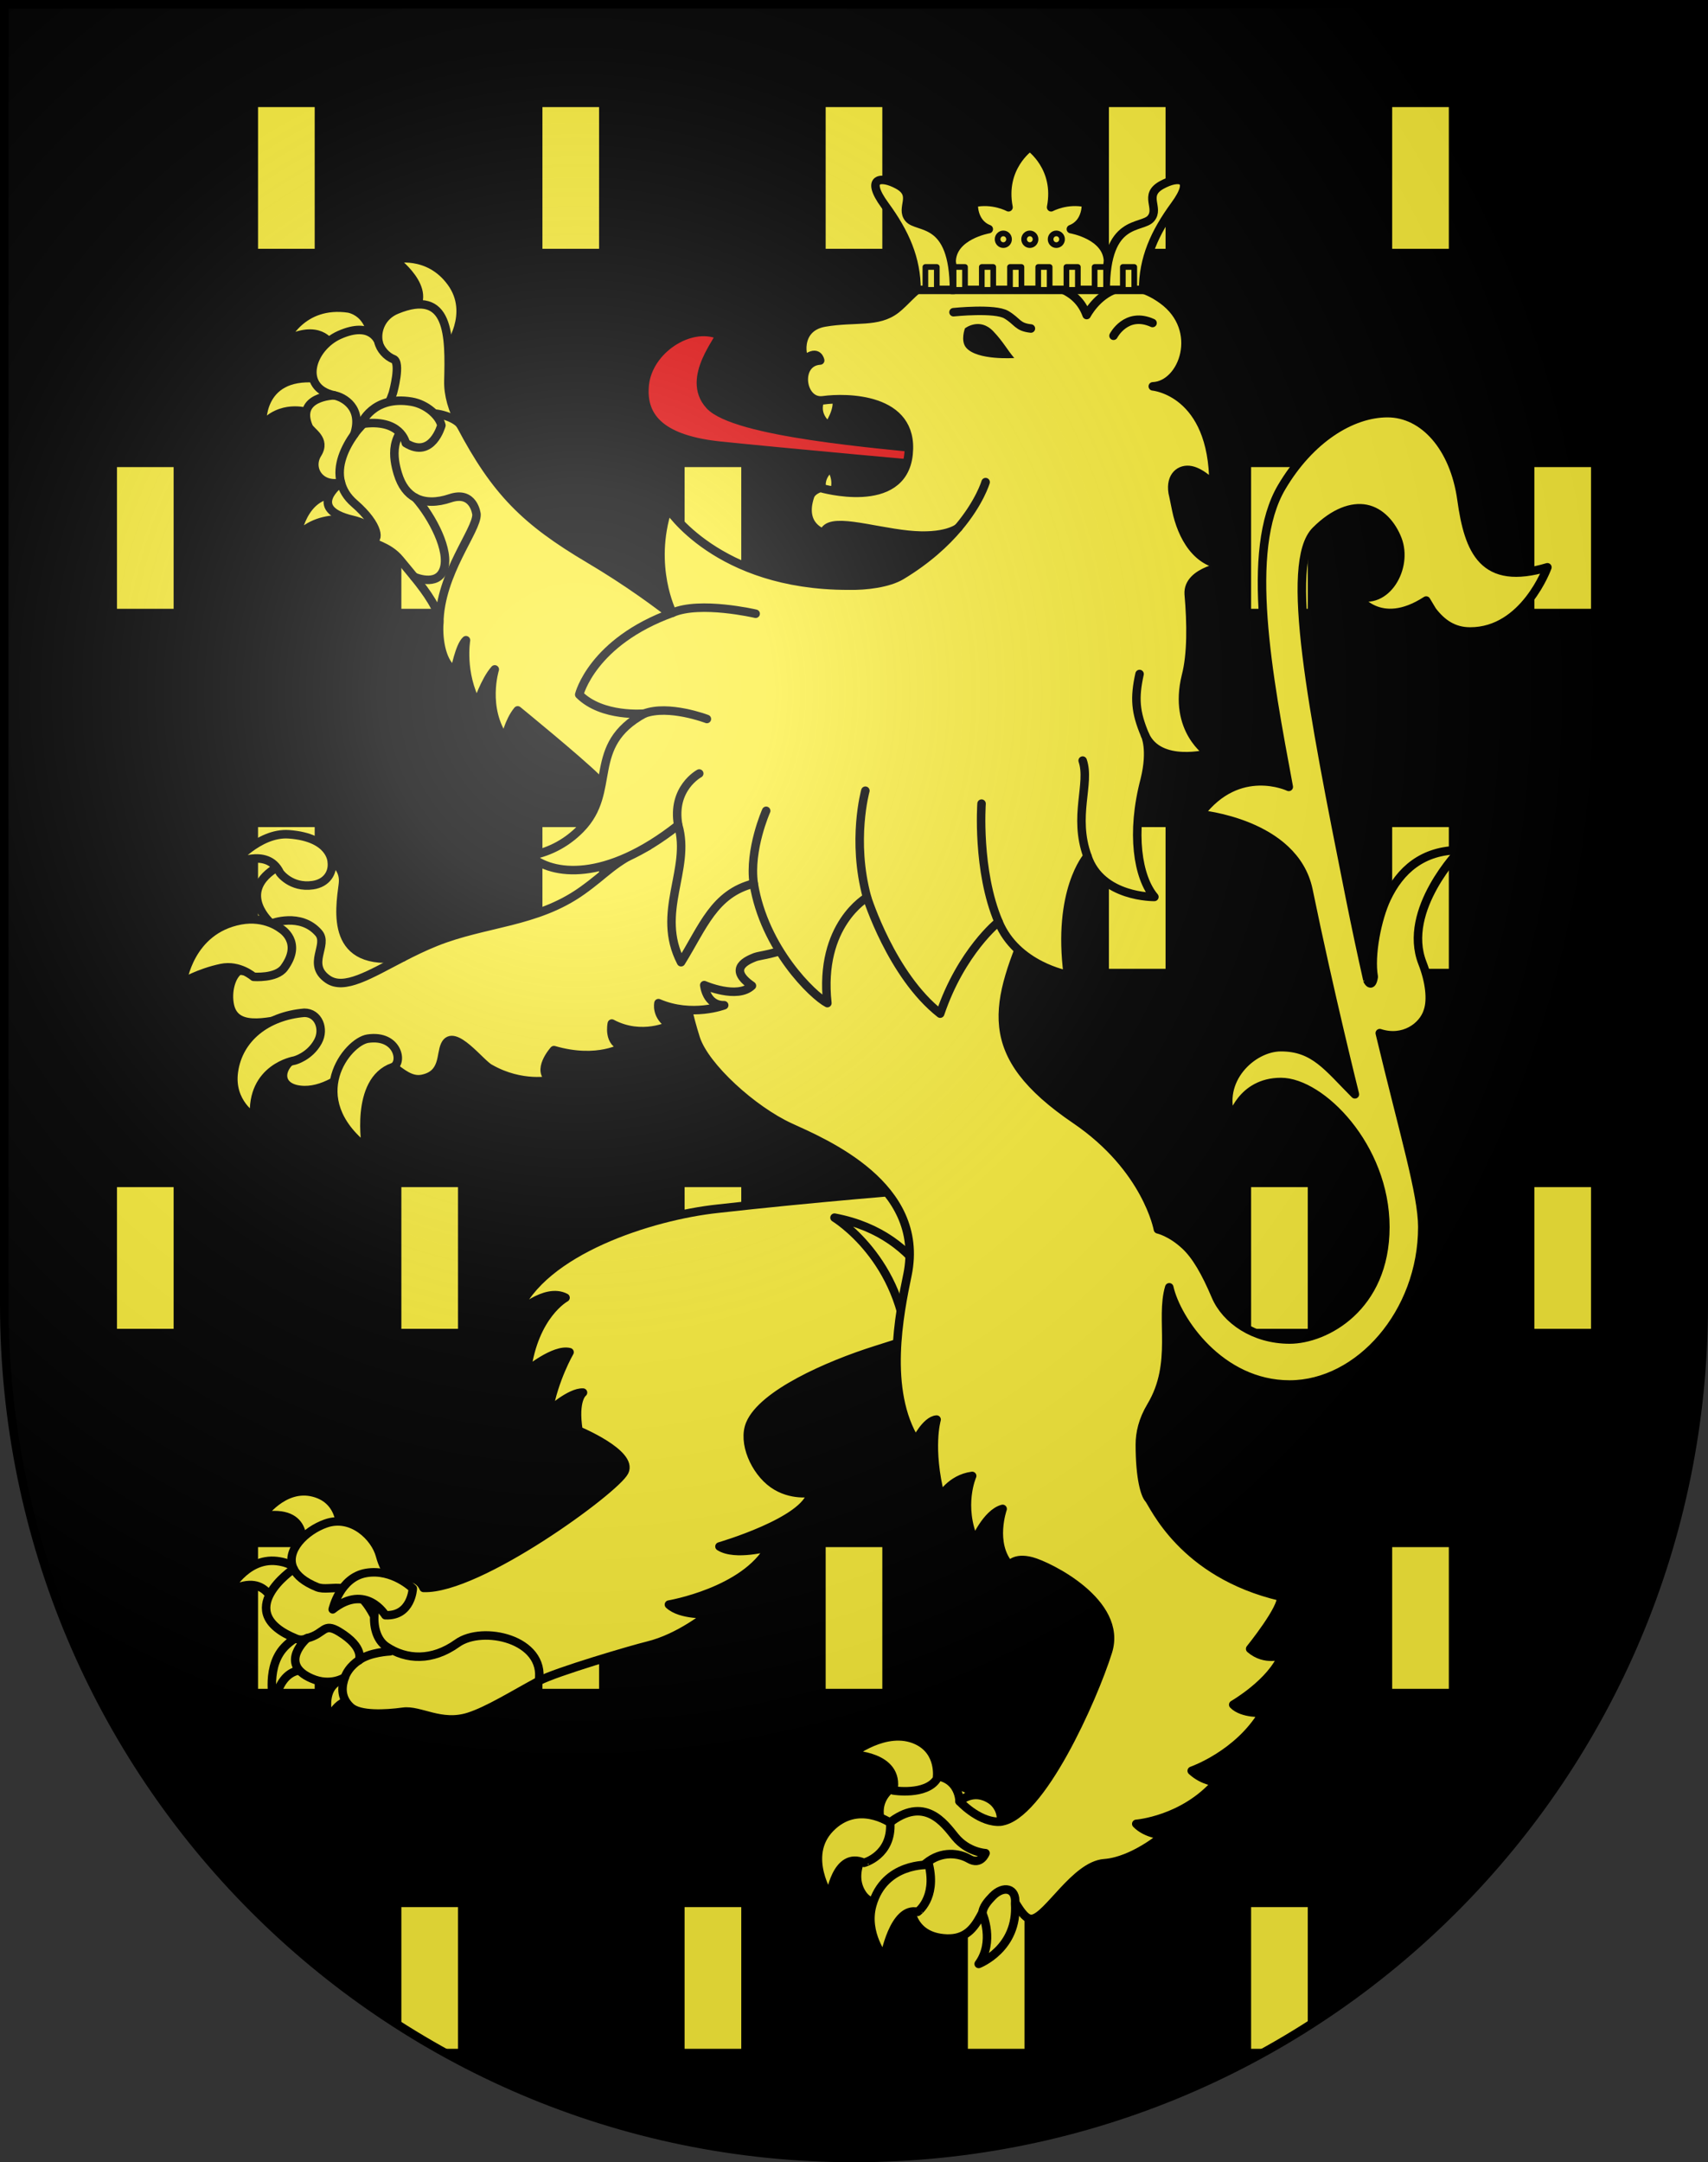 <?xml version="1.0" encoding="UTF-8" standalone="no"?>
<svg
   xmlns:dc="http://purl.org/dc/elements/1.1/"
   xmlns:cc="http://creativecommons.org/ns#"
   xmlns:rdf="http://www.w3.org/1999/02/22-rdf-syntax-ns#"
   xmlns:svg="http://www.w3.org/2000/svg"
   xmlns="http://www.w3.org/2000/svg"
   xmlns:xlink="http://www.w3.org/1999/xlink"
   xmlns:sodipodi="http://sodipodi.sourceforge.net/DTD/sodipodi-0.dtd"
   xmlns:inkscape="http://www.inkscape.org/namespaces/inkscape"
   height="763"
   width="603"
   version="1.0"
   id="svg20"
   sodipodi:version="0.32"
   inkscape:version="0.46"
   sodipodi:docname="Dully-coat_of_arms.svg"
   sodipodi:docbase="C:\Documents and Settings\Steve\Bureau\Blason Villages Suisse pour Wikipédia (par Delta-9)"
   inkscape:output_extension="org.inkscape.output.svg.inkscape">
  <rect width="100%" height="100%" fill="#333333" stroke="none"/>
  <defs
     id="defs29"><inkscape:perspective
   sodipodi:type="inkscape:persp3d"
   inkscape:vp_x="0 : 381.5 : 1"
   inkscape:vp_y="0 : 1000 : 0"
   inkscape:vp_z="603 : 381.5 : 1"
   inkscape:persp3d-origin="301.5 : 254.33333 : 1"
   id="perspective28" />
<linearGradient
   id="linearGradient2893">
  <stop
     style="stop-color:#ffffff;stop-opacity:0.314;"
     offset="0"
     id="stop2895" />
  <stop
     id="stop2897"
     offset="0.19"
     style="stop-color:#ffffff;stop-opacity:0.251;" />
  <stop
     style="stop-color:#6b6b6b;stop-opacity:0.125;"
     offset="0.6"
     id="stop2901" />
  <stop
     style="stop-color:#000000;stop-opacity:0.125;"
     offset="1"
     id="stop2899" />
</linearGradient>
<linearGradient
   id="linearGradient2955">
  <stop
     style="stop-color:white;stop-opacity:0;"
     offset="0"
     id="stop2965" />
  <stop
     style="stop-color:black;stop-opacity:0.646;"
     offset="1"
     id="stop2959" />
</linearGradient>
<radialGradient
   inkscape:collect="always"
   xlink:href="#linearGradient2893"
   id="radialGradient3236"
   gradientUnits="userSpaceOnUse"
   gradientTransform="matrix(1.215,1.531577e-24,1.464684e-23,1.267,-839.192,-490.489)"
   cx="858.042"
   cy="579.933"
   fx="858.042"
   fy="579.933"
   r="300" />
<inkscape:perspective
   id="perspective2751"
   inkscape:persp3d-origin="297.63751 : 280.63 : 1"
   inkscape:vp_z="595.27502 : 420.94501 : 1"
   inkscape:vp_y="0 : 1000 : 0"
   inkscape:vp_x="0 : 420.94501 : 1"
   sodipodi:type="inkscape:persp3d" />

	
	

	

		
		
	
		
		
		
		
		
		
	
			
			
			
		
			
			
			
			
			
			
			
		
				
				
				
				
				
				
				
				
				
				
				
				
				
				
				
				
			
				
				
				
				
				
				
			
				
				
				
				
				
				
				
				
			
				
				
				
				
				
				
				
				
				
				
			
				
				
				
				
				
				
				
				
				
				
				
			
				
					
				
					
				
					
			
				
					
				
					
				
					
				
					
				
					
				
					
				
					
				
					
			
				
				
				
			</defs>
  <sodipodi:namedview
     inkscape:window-height="888"
     inkscape:window-width="1216"
     inkscape:pageshadow="2"
     inkscape:pageopacity="0.0"
     guidetolerance="10.0"
     gridtolerance="10.0"
     objecttolerance="10.0"
     borderopacity="1.0"
     bordercolor="#666666"
     pagecolor="#ffffff"
     id="base"
     inkscape:zoom="0.70920068"
     inkscape:cx="280.89134"
     inkscape:cy="384.37763"
     inkscape:window-x="21"
     inkscape:window-y="61"
     inkscape:current-layer="layer2"
     showgrid="false"
     showguides="true"
     inkscape:guide-bbox="true">
    <sodipodi:guide
       orientation="horizontal"
       position="761.5"
       id="guide1885" />
    <sodipodi:guide
       orientation="vertical"
       position="1.5"
       id="guide1887" />
    <sodipodi:guide
       orientation="horizontal"
       position="1.5"
       id="guide1889" />
    <sodipodi:guide
       orientation="vertical"
       position="601.5"
       id="guide1891" />
    <sodipodi:guide
       orientation="vertical"
       position="301.501"
       id="guide1893" />
  </sodipodi:namedview>
  <desc
     id="desc22">Coat of Arms of Canton of Freiburg (Fribourg)</desc>
  <g
     inkscape:groupmode="layer"
     id="layer1"
     inkscape:label="Fond écu"
     style="opacity:1"
     sodipodi:insensitive="true">
    <path
       style="opacity:1"
       d="M 1.5,1.5 L 1.5,460.369 C 1.5,626.68 135.814,761.5 301.5,761.5 C 467.186,761.5 601.5,626.68 601.5,460.369 L 601.5,1.5 L 1.5,1.5 z"
       id="path2758" />
  </g>
  <g
     inkscape:groupmode="layer"
     id="layer2"
     inkscape:label="Meubles"
     style="opacity:1;display:inline"
     sodipodi:insensitive="true">
    <path
       style="fill:#fcef3c"
       d="M 341.699,722.98 L 361.699,722.98 L 361.699,672.98 L 341.699,672.98 L 341.699,722.98 z M 441.699,672.98 L 441.699,722.98 L 448.373,722.98 C 452.888,720.43 457.333,717.771 461.699,714.997 L 461.699,672.98 L 441.699,672.98 z M 141.699,715.247 C 145.937,717.93 150.248,720.507 154.626,722.979 L 161.699,722.979 L 161.699,672.979 L 141.699,672.979 L 141.699,715.247 z M 241.699,722.98 L 261.699,722.98 L 261.699,672.98 L 241.699,672.98 L 241.699,722.98 L 241.699,722.98 z"
       id="path2621" />
    <path
       style="fill:#fcef3c"
       d="M 91.1,595.943 L 111.1,595.943 L 111.1,545.943 L 91.1,545.943 L 91.1,595.943 z M 191.499,595.943 L 211.499,595.943 L 211.499,545.943 L 191.499,545.943 L 191.499,595.943 z M 291.499,595.943 L 311.499,595.943 L 311.499,545.943 L 291.499,545.943 L 291.499,595.943 z M 391.499,595.943 L 411.499,595.943 L 411.499,545.943 L 391.499,545.943 L 391.499,595.943 z M 491.499,545.943 L 491.499,595.943 L 511.499,595.943 L 511.499,545.943 L 491.499,545.943 z"
       id="path2623" />
    <path
       style="fill:#fcef3c"
       d="M 41.299,468.906 L 61.299,468.906 L 61.299,418.906 L 41.299,418.906 L 41.299,468.906 z M 141.699,468.906 L 161.699,468.906 L 161.699,418.906 L 141.699,418.906 L 141.699,468.906 z M 241.699,468.906 L 261.699,468.906 L 261.699,418.906 L 241.699,418.906 L 241.699,468.906 L 241.699,468.906 z M 341.699,468.906 L 361.699,468.906 L 361.699,418.906 L 341.699,418.906 L 341.699,468.906 z M 441.699,468.906 L 461.699,468.906 L 461.699,418.906 L 441.699,418.906 L 441.699,468.906 z M 541.699,418.905 L 541.699,468.905 L 561.699,468.905 L 561.699,418.905 L 541.699,418.905 z"
       id="path2625" />
    <path
       style="fill:#fcef3c"
       d="M 91.1,341.868 L 111.1,341.868 L 111.1,291.868 L 91.1,291.868 L 91.1,341.868 z M 191.499,341.868 L 211.499,341.868 L 211.499,291.868 L 191.499,291.868 L 191.499,341.868 z M 291.499,341.868 L 311.499,341.868 L 311.499,291.868 L 291.499,291.868 L 291.499,341.868 z M 391.499,341.868 L 411.499,341.868 L 411.499,291.868 L 391.499,291.868 L 391.499,341.868 z M 491.499,291.868 L 491.499,341.868 L 511.499,341.868 L 511.499,291.868 L 491.499,291.868 z"
       id="path2627" />
    <path
       style="fill:#fcef3c"
       d="M 41.299,214.83 L 61.299,214.83 L 61.299,164.83 L 41.299,164.83 L 41.299,214.83 z M 141.699,214.83 L 161.699,214.83 L 161.699,164.83 L 141.699,164.83 L 141.699,214.83 z M 241.699,214.83 L 261.699,214.83 L 261.699,164.83 L 241.699,164.83 L 241.699,214.83 L 241.699,214.83 z M 341.699,214.83 L 361.699,214.83 L 361.699,164.83 L 341.699,164.83 L 341.699,214.83 z M 441.699,214.83 L 461.699,214.83 L 461.699,164.83 L 441.699,164.83 L 441.699,214.83 z M 541.699,164.83 L 541.699,214.83 L 561.699,214.83 L 561.699,164.83 L 541.699,164.83 z"
       id="path2629" />
    <path
       style="fill:#fcef3c"
       d="M 91.1,87.793 L 111.1,87.793 L 111.1,37.793 L 91.1,37.793 L 91.1,87.793 z M 191.499,87.793 L 211.499,87.793 L 211.499,37.793 L 191.499,37.793 L 191.499,87.793 z M 291.499,87.793 L 311.499,87.793 L 311.499,37.793 L 291.499,37.793 L 291.499,87.793 z M 391.499,87.793 L 411.499,87.793 L 411.499,37.793 L 391.499,37.793 L 391.499,87.793 z M 491.499,37.793 L 491.499,87.793 L 511.499,87.793 L 511.499,37.793 L 491.499,37.793 L 491.499,37.793 z"
       id="path2631" />
    <path
       style="fill:#fcef3c;stroke:#000000;stroke-width:3;stroke-linecap:round;stroke-linejoin:round"
       id="path2068"
       d="M 111.61,133.528 C 90.904,131.859 92.547,150.297 92.547,150.297 C 99.035,142.521 108.227,145.405 108.227,145.405 L 114.61,143.965 L 121.953,141.091 L 119.081,134.729 L 111.61,133.528 z" />
    <path
       style="fill:#fcef3c;stroke:#000000;stroke-width:3;stroke-linecap:round;stroke-linejoin:round"
       id="path2070"
       d="M 104.619,189.758 C 104.619,189.758 106.631,174.014 119.04,174.331 C 131.489,174.647 129.312,184.571 129.312,184.571 C 129.312,184.571 113.525,179.333 104.619,189.758 z" />
    <path
       style="fill:#fcef3c;stroke:#000000;stroke-width:3;stroke-linecap:round;stroke-linejoin:round"
       id="path2072"
       d="M 138.977,91.503 C 138.977,91.503 153.794,102.252 145.242,110.378 C 145.242,110.378 146.862,126.079 158.278,122.83 C 158.278,122.83 167.367,110.689 159.284,99.609 C 151.197,88.528 138.977,91.503 138.977,91.503 z" />
    <path
       style="fill:#fcef3c;stroke:#000000;stroke-width:3;stroke-linecap:round;stroke-linejoin:round"
       id="path2076"
       d="M 116.624,121.279 C 116.624,121.279 112.633,113.906 100.454,120.36 C 100.454,120.36 106.305,106.351 123.193,108.871 C 130.169,110.568 131.016,117.854 131.016,117.854 C 131.016,117.854 126.448,127.599 116.624,121.279 z" />
    <path
       style="fill:#fcef3c;stroke:#000000;stroke-width:3;stroke-linecap:round;stroke-linejoin:round"
       id="path2093"
       d="M 251.268,228.985 C 251.268,228.985 235.381,213.467 207.958,197.21 C 185.551,183.927 175.045,173.607 162.626,150.028 C 159.735,144.65 158.18,139.367 158.308,134.349 C 158.713,118.436 158.827,101.588 140.012,109.317 C 134.8,111.458 132.812,116.609 133.652,120.714 C 133.652,120.714 131.287,113.077 119.798,118.206 C 109.938,122.606 105.349,136.748 117.947,139.506 C 117.947,139.506 104.353,139.814 108.945,150.569 C 109.742,152.437 115.314,154.957 112.08,160.155 C 108.849,165.354 112.994,171.935 120.36,170.274 C 120.36,170.274 107.604,179.483 124.45,183.442 C 126.971,184.034 133.099,185.845 131.318,190.481 C 130.714,192.051 136.908,192.207 141.282,197.599 C 142.573,199.196 144.346,201.265 146.189,203.544 C 150.587,208.975 155.393,215.6 155.085,219.868 C 154.649,225.93 156.122,234.417 160.575,236.644 C 160.575,236.644 162.206,227.973 164.511,225.917 C 164.511,225.917 162.526,237.482 168.444,248.463 C 168.444,248.463 171.197,240.083 174.675,236.211 C 174.675,236.211 170.381,249.833 178.275,260.858 C 178.275,260.858 179.562,254.554 182.761,250.676 C 182.761,250.676 204.058,268.049 210.663,274.559 C 212.588,276.457 222.749,285.798 232.5,279.18 C 242.253,272.564 298.363,257.286 298.363,257.286 L 279.62,228.301 L 272.944,224.961 L 251.268,228.985 z" />
    <path
       style="fill:none;stroke:#000000;stroke-width:3;stroke-linecap:round;stroke-linejoin:round"
       id="path2137"
       d="M 117.944,139.507 C 121.36,140.131 128.138,143.917 125.088,153.256" />
    <path
       style="fill:none;stroke:#000000;stroke-width:3;stroke-linecap:round;stroke-linejoin:round"
       id="path2139"
       d="M 133.651,120.715 C 134.155,123.18 136.47,125.81 138.892,126.717 C 141.73,127.773 138.785,138.399 138.785,138.399 C 138.785,138.399 137.798,141.942 135.911,144.346" />
    <path
       style="fill:none;stroke:#000000;stroke-width:3;stroke-linecap:round;stroke-linejoin:round"
       id="path2153"
       d="M 146.185,203.544 C 146.185,203.544 154.419,207.282 156.659,200.853 C 158.898,194.424 152.681,182.457 146.71,175.684" />
    <path
       style="fill:none;stroke:#000000;stroke-width:3;stroke-linecap:round;stroke-linejoin:round"
       id="path2155"
       d="M 162.626,150.028 C 160.855,147.17 152.688,144.724 149.048,146.392 C 148.519,146.636 148.015,146.885 147.539,147.142 C 137.134,152.753 138.816,161.728 140.443,167.144 C 141.733,171.442 143.923,174.206 146.71,175.684 C 150.082,177.467 154.325,177.37 158.912,175.83 C 167.291,173.016 168.225,181.474 168.225,181.474 C 168.502,187.057 155.348,202.287 155.079,219.868" />
    <path
       style="fill:none;stroke:#000000;stroke-width:3;stroke-linecap:round;stroke-linejoin:round"
       id="path2157"
       d="M 147.54,147.144 C 147.54,147.144 146.086,142.812 140.697,143.106 C 139.335,143.182 137.679,143.595 135.91,144.348 C 132.307,145.884 128.216,148.839 125.087,153.255 C 121.787,157.913 118.754,164.201 120.355,170.275 C 121.022,172.805 122.448,175.337 125.08,177.614 C 134.265,185.562 133.912,191.214 131.313,190.483" />
    <path
       style="fill:#fcef3c;stroke:#000000;stroke-width:3;stroke-linecap:round;stroke-linejoin:round"
       id="path2161"
       d="M 143.259,156.352 C 143.259,156.352 141.595,147.456 127.507,149.626 C 127.507,149.626 131.53,139.448 145.25,141.734 C 150.626,142.63 155.107,146.792 155.833,150.098 C 155.833,150.098 152.557,162.153 143.259,156.352 z" />
    <path
       style="fill:#fcef3c;stroke:#000000;stroke-width:3;stroke-linecap:round;stroke-linejoin:round"
       id="path2074"
       d="M 106.502,546.315 C 106.502,546.315 109.806,532.034 92.425,535.065 C 92.425,535.065 100.021,523.9 110.771,526.706 C 121.519,529.512 120.191,541.119 120.191,541.119 L 106.502,546.315 z" />
    <path
       style="fill:#fcef3c;stroke:#000000;stroke-width:3;stroke-linecap:round;stroke-linejoin:round"
       id="path2078"
       d="M 97.172,567.39 C 97.172,567.39 94.366,553.684 80.297,561.964 C 80.297,561.964 86.607,549.542 97.747,550.857 C 108.886,552.17 106.085,560.951 106.085,560.951 L 97.172,567.39 z" />
    <path
       style="fill:#fcef3c;stroke:#000000;stroke-width:3;stroke-linecap:round;stroke-linejoin:round"
       id="path2080"
       d="M 96.759,601.552 C 96.759,601.552 93.651,589.46 99.735,582.003 C 103.487,577.407 110.63,574.487 114.212,575.425 L 110.413,589.975 C 110.414,589.975 99.753,585.197 96.759,601.552 z" />
    <path
       style="fill:#fcef3c;stroke:#000000;stroke-width:3;stroke-linecap:round;stroke-linejoin:round"
       id="path2082"
       d="M 124.741,592.121 C 124.741,592.121 112.307,590.867 116.172,607.022 C 116.172,607.022 118.811,598.541 126.966,599.878 L 124.741,592.121 z" />
    <path
       style="fill:#fcef3c;stroke:#000000;stroke-width:3;stroke-linecap:round;stroke-linejoin:round"
       id="path2086"
       d="M 351.955,417.325 C 351.955,417.325 341.338,416.041 331.146,419.451 C 326.299,419.451 284.385,423.022 253.436,426.52 C 230.115,428.994 191.259,441.326 182.245,463.814 C 182.245,463.814 192.414,454.097 199.657,457.92 C 199.657,457.92 188.597,463.868 185.937,483.925 C 185.937,483.925 195.77,475.768 201.074,477.155 C 201.074,477.155 195.579,486.636 193.596,498.184 C 193.596,498.184 201.254,491.174 205.828,491.409 C 205.828,491.409 202.479,493.749 204.226,504.826 C 204.226,504.826 223.655,512.903 220.438,519.305 C 217.222,525.702 168.923,561.051 149.534,560.337 C 149.534,560.337 147.456,554.483 139.407,557.693 C 139.407,557.693 135.933,555.592 134.175,548.955 C 132.417,542.317 124.156,534.406 115.029,537.598 C 107.85,540.108 100.523,547.282 103.668,553.637 C 103.668,553.637 81.213,568.773 104.564,578.254 C 106.055,578.858 107.276,578.64 108.416,578.08 C 108.416,578.08 97.993,587.067 109.977,592.279 C 116.785,595.241 121.744,591.879 121.744,591.879 C 120.783,594.554 119.915,598.779 123.758,602.365 C 126.925,605.329 135.995,604.902 142.304,604.035 C 148.257,603.217 155.67,608.919 165.478,605.808 C 172.249,603.666 181.257,598.023 190.245,593.177 C 196.163,589.987 223.408,581.985 228.663,580.721 C 240.016,577.988 250.15,569.562 250.15,569.562 C 250.15,569.562 240.368,570.169 236.163,566.222 C 236.163,566.222 263.021,561.678 271.706,545.837 C 271.706,545.837 259.518,549.28 254.007,545.715 C 254.007,545.715 284.526,536.873 286.421,526.715 C 286.421,526.715 279.329,528.137 272.927,523.623 C 266.524,519.111 262.038,508.954 264.842,502.414 C 269.326,491.957 291.945,481.837 309.354,476.35 C 326.759,470.86 342.878,464.854 354.698,473.264 C 366.523,481.68 359.144,433.276 359.144,433.276 L 359.744,406.899 L 351.955,417.325 z" />
    <path
       style="fill:none;stroke:#000000;stroke-width:3;stroke-linecap:round;stroke-linejoin:round"
       id="path2123"
       d="M 108.419,578.08 C 114.722,576.548 114.076,572.354 119.753,575.808 C 129.015,581.44 126.693,585.894 126.693,585.894 C 126.693,585.894 123.145,587.982 121.746,591.875" />
    <path
       style="fill:none;stroke:#000000;stroke-width:3;stroke-linecap:round;stroke-linejoin:round"
       id="path2125"
       d="M 137.717,582.715 C 137.717,582.715 130.425,583.021 126.693,585.893" />
    <path
       style="fill:none;stroke:#000000;stroke-width:3;stroke-linecap:round;stroke-linejoin:round"
       id="path2127"
       d="M 103.67,553.636 C 104.823,555.972 107.387,558.194 111.89,560.038 C 116.797,562.044 124.379,556.03 131.706,569.573" />
    <path
       style="fill:none;stroke:#000000;stroke-width:3;stroke-linecap:round;stroke-linejoin:round"
       id="path2129"
       d="M 139.412,557.69 C 131.361,560.898 129.399,576.314 136.404,581.04 C 143.414,585.764 152.566,586.224 161.442,579.852 C 170.315,573.483 192.579,578.342 190.248,593.18" />
    <path
       style="fill:#fcef3c;stroke:#000000;stroke-width:3;stroke-linecap:round;stroke-linejoin:round"
       id="path2171"
       d="M 136.053,569.968 C 136.053,569.968 129.233,558.622 117.455,567.902 C 117.455,567.902 119.978,556.606 129.315,555.054 C 138.649,553.508 145.746,560.54 145.746,560.54 C 145.746,560.54 145.299,570.392 136.053,569.968 z" />
    <path
       id="path2660"
       d="M 294.624,429.678 C 294.624,429.678 318.858,444.353 320.394,477.121 L 333.279,464.236 C 333.278,464.237 327.391,435.822 294.624,429.678 z"
       style="fill:#fcef3c;stroke:#000000;stroke-width:3;stroke-linecap:round;stroke-linejoin:round" />
    <path
       style="fill:#fcef3c;stroke:#000000;stroke-width:3;stroke-linecap:round;stroke-linejoin:round"
       id="path2084"
       d="M 343.883,633.239 C 343.883,633.239 341.396,630.149 336.724,629.947 C 332.055,629.741 336.724,629.947 336.724,629.947 L 335.855,637.097 L 342.981,636.704 L 343.883,633.239" />
    <path
       style="fill:#fcef3c;stroke:#000000;stroke-width:3;stroke-linecap:round;stroke-linejoin:round"
       d="M 515.969,176.249 C 513.409,157.818 502.657,145.787 489.859,145.787 C 477.059,145.787 462.467,155.002 452.484,171.898 C 439.313,194.189 447.606,238.1 454.994,277.673 L 454.994,277.673 C 454.994,277.673 437.297,269.257 423.643,287.349 C 423.643,287.349 456.858,290.321 461.915,313.957 C 469.375,350.304 478.339,386.161 478.339,386.161 C 468.739,376.561 464.003,369.522 452.228,369.522 C 441.989,369.522 429.702,381.297 434.821,394.865 C 434.821,394.865 438.149,381.81 452.228,381.81 C 466.307,381.81 489.09,404.593 489.09,433.007 C 489.09,461.422 467.843,472.686 455.3,472.686 C 442.756,472.686 432.773,465.774 429.189,457.327 C 425.614,448.897 422.245,443.103 418.518,439.601 C 413.348,434.746 408.796,433.804 408.796,433.804 C 408.796,433.804 404.925,412.246 379.692,395.091 C 345.578,371.899 350.942,354.589 364.595,323.188 L 358.048,314.486 L 355.037,301.999 L 243.951,308.359 L 239.331,330.698 C 241.336,342.073 240.079,348.847 245.648,366.465 L 245.664,366.503 C 248.936,376.487 265.742,391.736 278.943,397.786 C 290.935,403.282 326.828,418.16 320.393,449.77 C 317.506,463.629 312.1,490.594 323.294,508.528 C 323.294,508.528 326.896,501.208 330.664,500.932 C 330.664,500.932 327.69,510.903 332.096,528.248 C 332.096,528.248 335.661,521.809 343.215,520.816 C 343.215,520.816 338.532,531.336 344.089,543.893 C 344.089,543.893 348.276,533.961 353.972,532.448 C 353.972,532.448 349.691,544.577 356.393,552.346 C 356.393,552.346 358.123,549.357 364.156,550.941 C 370.19,552.521 396.603,565.454 391.154,582.807 C 385.864,599.655 367.319,641.065 353.321,642.786 C 353.783,639.524 351.993,636.56 349.828,635.126 C 343.548,630.957 338.768,635.66 338.768,635.66 C 338.768,635.66 338.757,625.1 326.013,626.745 C 313.263,628.389 307.619,636.058 311.918,645.038 C 306.666,649.966 298.78,660.351 304.648,668.633 C 307.029,671.993 313.276,673.751 321.271,671.727 C 321.271,671.727 321.069,683.581 334.262,684.057 C 347.669,684.536 345.668,668.345 354.467,667.238 C 357.265,666.88 360.414,677.707 364.405,677.123 C 369.876,676.334 379.619,658.24 389.886,657.49 C 400.153,656.734 410.779,647.615 410.779,647.615 C 410.779,647.615 404.822,647.354 401.154,643.6 C 401.154,643.6 417.835,642.329 429.508,628.855 C 429.508,628.855 424.826,628.649 420.731,624.876 C 420.731,624.876 437.178,619.206 445.922,604.406 C 445.922,604.406 438.654,604.886 435.39,601.547 C 435.39,601.547 448.95,593.749 452.786,583.928 C 452.786,583.928 446.707,586.46 441.366,581.832 C 441.366,581.832 453.293,567.07 452.177,563.427 C 417.234,555.267 407.221,530.722 405.549,528.899 C 404.296,527.533 402.419,521.913 402.419,509.778 C 402.419,505.761 403.392,501.174 406.392,496.178 C 415.507,480.987 409.438,465.483 412.802,454.258 C 415.362,465.777 430.721,488.56 455.296,488.56 C 479.87,488.56 502.142,463.217 502.142,433.01 C 502.142,421.343 495.713,400.432 487.119,364.572 C 495.449,367.275 502.427,362.31 504.105,356.723 C 505.479,352.666 504.678,346.227 502.171,339.81 C 494.845,321.056 515.454,299.978 515.454,299.978 C 502.181,299.978 494.274,307.137 489.581,317.044 C 486.231,324.114 483.643,337.077 484.99,344.69 C 484.298,349.024 482.815,346.026 482.814,346.051 C 480.78,337.007 478.675,327.195 476.543,316.531 C 463.231,249.974 453.202,198.566 464.511,187.257 C 471.039,180.73 477.358,178.596 482.303,179.577 C 487.467,180.603 491.39,185.151 493.394,190.329 C 497.247,200.312 489.319,213.988 478.933,210.211 C 478.933,210.211 486.888,222.684 503.507,211.918 L 505.66,215.514 C 509.092,220.026 513.221,222.84 519.037,222.84 C 538.236,222.84 546.3,200.185 546.3,200.185 C 523.649,206.968 518.505,194.504 515.969,176.249 z"
       id="path2665" />
    <path
       style="fill:none;stroke:#000000;stroke-width:3;stroke-linecap:round;stroke-linejoin:round"
       id="path2131"
       d="M 353.322,642.787 C 352.897,642.837 352.481,642.857 352.064,642.841 C 345.036,642.533 338.766,635.661 338.766,635.661" />
    <path
       style="fill:none;stroke:#000000;stroke-width:3;stroke-linecap:round;stroke-linejoin:round"
       id="path2159"
       d="M 321.278,671.727 C 321.278,671.727 321.39,661.957 326.961,657.454 C 332.531,652.957 338.645,653.94 342.091,655.942 C 346.279,658.386 347.938,653.942 347.938,653.942 C 347.938,653.942 341.67,653.667 337.172,648.123 C 333.368,643.425 326.359,633.369 313.65,643.539 C 313.13,643.957 312.546,644.463 311.921,645.041" />
    <path
       style="fill:#fcef3c;stroke:#000000;stroke-width:3;stroke-linecap:round;stroke-linejoin:round"
       id="path2173"
       d="M 330.769,627.731 C 330.769,627.731 332.371,618.1 323.607,614.096 C 312.791,609.154 300.425,619.112 300.425,619.112 C 300.425,619.112 317.711,619.34 315.379,631.815 C 315.38,631.815 326.924,633.715 330.769,627.731 z" />
    <path
       style="fill:#fcef3c;stroke:#000000;stroke-width:3;stroke-linecap:round;stroke-linejoin:round"
       id="path2175"
       d="M 314.286,643.222 C 314.286,643.222 302.767,635.187 293.094,645.102 C 283.415,655.024 292.966,669.444 292.966,669.444 C 292.966,669.444 295.073,652.91 305.02,657.35 C 305.019,657.352 314.975,654.712 314.286,643.222 z" />
    <path
       style="fill:#fcef3c;stroke:#000000;stroke-width:3;stroke-linecap:round;stroke-linejoin:round"
       id="path2177"
       d="M 327.951,658.07 C 327.951,658.07 312.185,657.106 307.944,672.292 C 305.166,682.237 312.204,690.917 312.204,690.917 C 312.204,690.917 315.389,672.618 323.947,674.662 C 323.946,674.667 330.717,669.929 327.951,658.07 z" />
    <path
       style="fill:#fcef3c;stroke:#000000;stroke-width:3;stroke-linecap:round;stroke-linejoin:round"
       id="path2179"
       d="M 346.886,675.387 C 346.886,675.387 351.227,685.166 345.518,693.024 C 345.518,693.024 359.491,687.665 358.377,671.696 C 358.919,666.13 354.194,665.246 350.438,669.116 C 348.873,670.721 346.683,673.139 346.886,675.387 z" />
    <path
       style="fill:#fcef3c;stroke:#000000;stroke-width:3;stroke-linecap:round;stroke-linejoin:round"
       d="M 299.649,276.968 C 299.649,276.968 266.983,265.607 249.051,261.462 C 241.381,264.924 228.879,298.51 228.879,298.51 C 215.982,304.59 214.509,307.941 205.405,314.397 C 189.412,325.735 171.314,325.437 153.951,332.368 C 149.799,334.026 145.883,335.944 142.219,337.834 C 116.413,341.636 119.871,321.317 121.07,311.935 C 122.268,302.554 109.375,298.24 96.806,306.66 C 83.629,315.488 95.789,325.909 95.789,325.909 C 95.789,325.909 101.002,332.463 96.269,338.138 C 91.535,343.817 84.501,342.475 84.501,342.475 C 81.744,344.078 80.032,349.931 81.193,354.966 C 83.375,364.435 96.446,359.954 104.395,358.794 C 112.342,357.639 110.537,368.711 103.938,373.273 C 98.312,377.163 98.198,383.716 106.012,384.583 C 113.829,385.445 121.147,379.975 128.471,374.505 C 135.794,369.033 141.136,382.271 149.028,380.721 C 156.919,379.171 155.474,372.177 157.112,368.734 C 160.141,362.356 169.805,375.521 173.022,377.054 C 184.203,383.433 194.547,381.127 194.547,381.127 C 188.955,377.937 195.573,370.567 195.573,370.567 C 211.187,375.098 220.182,369.386 220.182,369.386 C 214.457,368.215 215.999,361.187 215.999,361.187 C 226.647,366.843 236.593,361.792 236.593,361.792 C 231.422,358.542 232.468,353.985 232.468,353.985 C 244.316,359.064 255.674,354.721 255.674,354.721 C 249.284,354.851 248.63,347.628 248.63,347.628 C 248.63,347.628 260.287,352.755 265.46,347.851 C 256.454,341.611 264.234,338.699 266.586,337.742 C 268.159,337.128 274.099,336.658 280.474,333.586 C 283.83,331.969 288.465,329.661 291.492,326.203 C 293.878,323.472 292.674,319.955 294.217,315.629 C 295.734,311.381 298.865,306.325 299.03,300.162 L 299.205,293.648 C 299.336,288.762 305.451,279.475 305.451,279.475 L 299.649,276.968 z"
       id="path2675" />
    <path
       style="fill:none;stroke:#000000;stroke-width:3;stroke-linecap:round;stroke-linejoin:round"
       id="path2135_1_"
       d="M 142.218,337.834 C 130.563,343.854 121.494,349.571 115.704,345.54 C 108.099,340.243 116.153,333.425 112.47,329.199 C 106.077,321.859 95.784,325.909 95.784,325.909" />
    <path
       style="fill:#fcef3c;stroke:#000000;stroke-width:3;stroke-linecap:round;stroke-linejoin:round"
       id="path2163_1_"
       d="M 81.839,305.167 C 81.839,305.167 94.353,298.596 98.814,307.971 C 98.814,307.971 102.714,313.471 110.434,312.349 C 115.398,311.625 117.668,307.867 117.106,303.992 C 117.106,303.992 116.926,295.506 102.035,294.407 C 91.213,293.607 81.839,305.167 81.839,305.167 z" />
    <path
       style="fill:#fcef3c;stroke:#000000;stroke-width:3;stroke-linecap:round;stroke-linejoin:round"
       id="path2165_1_"
       d="M 64.44,346.726 C 64.44,346.726 66.797,328.167 84.926,324.773 C 93.691,323.134 99.155,327.715 99.155,327.715 C 99.155,327.715 107.088,332.315 100.321,341.529 C 97.501,345.37 89.516,344.685 89.516,344.685 C 89.516,344.685 84.449,340.254 78.083,341.6 C 70.164,343.28 64.44,346.726 64.44,346.726 z" />
    <path
       style="fill:#fcef3c;stroke:#000000;stroke-width:3;stroke-linecap:round;stroke-linejoin:round"
       id="path2167_1_"
       d="M 89.758,394.291 C 89.758,394.291 81.023,389.161 82.56,378.152 C 84.215,366.301 94.231,358.507 107.416,357.383 C 112.416,357.352 114.646,363.092 112.266,367.496 C 109.337,372.91 103.956,374.245 103.956,374.245 C 103.956,374.245 88.473,376.765 89.758,394.291 z" />
    <path
       style="fill:#fcef3c;stroke:#000000;stroke-width:3;stroke-linecap:round;stroke-linejoin:round"
       id="path2169_1_"
       d="M 129.865,366.517 C 122.697,367.561 106.703,387.3 129.291,405.123 C 129.291,405.123 125.018,381.446 138.653,376.582 C 142.4,375.247 140.62,364.95 129.865,366.517 z" />
    <path
       d="M 330.939,164.503 C 330.939,164.503 273.84,159.338 254.181,157.274 C 234.523,155.207 226.334,148.014 227.626,135.727 C 228.919,123.44 243.492,113.915 253.819,118.172 C 255.28,118.773 241.559,133.19 250.496,142.999 C 259.434,152.807 310.756,156.766 331.524,158.949 L 330.939,164.503 z"
       id="path2638"
       style="fill:#e20909;stroke:#000000;stroke-width:3;stroke-linecap:round;stroke-linejoin:round" />
    <path
       style="fill:#fcef3c;stroke:#000000;stroke-width:3;stroke-linecap:round;stroke-linejoin:round"
       id="path2640"
       d="M 289.528,141.293 C 289.528,141.293 287.14,146.202 292.448,150.362 C 292.448,150.362 296.322,144.783 295.277,140.878 L 292.93,138.095 L 289.528,141.293 z" />
    <path
       style="fill:#fcef3c;stroke:#000000;stroke-width:3;stroke-linecap:round;stroke-linejoin:round"
       id="path2642"
       d="M 290.168,172.313 C 290.168,172.313 288.998,168.321 293.287,164.99 C 293.287,164.99 296.101,168.891 294.534,173.229 L 291.941,174.217 L 290.168,172.313 z" />
    <path
       style="fill:#fcef3c;stroke:#000000;stroke-width:3;stroke-linecap:round;stroke-linejoin:round"
       d="M 418.689,238.518 C 420.674,230.842 420.595,220.179 419.672,209.639 C 419.157,201.248 433.627,199.527 433.627,199.527 C 422.379,199.527 417.144,188.769 415.321,180.133 C 414.332,175.139 414.01,173.862 414.01,173.862 C 413.058,167.959 416.658,165.178 420.497,165.938 C 424.337,166.7 428.414,171.004 428.414,171.004 C 428.414,138.15 406.982,136.337 406.982,136.337 C 417.771,135.91 424.829,116.293 410.439,105.827 C 403.813,101.011 398.36,100.617 394.141,101.984 C 394.872,99.298 394.506,96.275 393.018,92.906 C 389.061,83.97 372.5,79.274 364.951,85.147 C 356.786,91.499 360.487,99.2 360.487,99.2 C 355.208,98.808 349.798,98.666 345.075,97.755 C 327.226,94.316 322.756,104.149 316.332,109.148 C 309.902,114.149 301.97,111.965 291.186,113.805 C 280.404,115.648 283.35,127.458 284.37,126.664 C 288.861,123.171 289.558,127.21 289.558,127.21 C 280.761,127.726 282.723,142.347 290.58,141.252 C 298.444,140.157 322.896,139.991 320.76,160.308 C 318.625,180.627 289.654,172.176 289.654,172.176 C 289.654,172.176 286.701,172.946 285.967,175.152 C 282.449,185.756 290.793,188.092 290.793,188.092 C 292.355,182.131 307.179,187.291 320.523,188.694 C 333.87,190.098 338.35,186.205 338.35,186.205 C 333.846,191.55 327.393,197.542 318.265,203.052 C 313.73,205.79 305.865,206.81 299.401,206.66 C 253.067,206.66 235.792,179.369 235.792,179.369 C 229.089,199.973 237.407,216.24 237.407,216.24 C 209.05,226.493 204.492,245.103 204.492,245.103 C 212.594,253.206 227.447,251.811 227.447,251.811 C 206.687,263.165 218.075,279.128 204.952,292.487 C 200.497,297.024 194.721,300.531 187.107,301.985 C 194.79,308.953 213.775,311.438 239.432,291.183 C 244.057,306.712 231.329,321.987 240.445,339.542 C 248.21,327.051 252.091,315.32 266.101,311.776 C 269.815,334.731 286.989,351.323 292.096,353.973 C 289.058,326.291 306.106,316.671 306.106,316.671 C 306.106,316.671 314.714,344.184 331.93,357.687 C 339.358,335.744 352.523,325.28 352.523,325.28 C 358.936,340.807 376.998,344.015 376.998,344.015 C 373.115,314.307 383.919,302.155 383.919,302.155 C 388.813,316.84 407.549,316.502 407.549,316.502 C 401.717,309.58 399.158,294.075 404.147,275.138 C 406.799,264.378 404.257,259.409 404.257,259.409 C 409.32,270.549 426.791,265.865 426.791,265.865 C 426.791,265.865 413.955,257.693 418.689,238.518 z"
       id="path2687" />
    <path
       style="fill:none;stroke:#000000;stroke-width:3;stroke-linecap:round;stroke-linejoin:round"
       id="path2650"
       d="M 338.353,186.205 C 345.893,177.262 347.963,170.134 347.963,170.134" />
    <path
       style="fill:none;stroke:#000000;stroke-width:3;stroke-linecap:round;stroke-linejoin:round"
       id="path2652"
       d="M 360.488,99.198 C 370.548,99.944 380.142,101.594 383.642,111.176 C 383.642,111.176 387.238,104.219 394.142,101.982" />
    <path
       style="fill:none;stroke:#000000;stroke-width:3;stroke-linecap:round;stroke-linejoin:round"
       id="path2654"
       d="M 393.121,118.481 C 393.121,118.481 397.598,109.76 406.898,113.981" />
    <path
       style="fill:none;stroke:#000000;stroke-width:3;stroke-linecap:round;stroke-linejoin:round"
       id="path2656"
       d="M 336.63,110.171 C 336.63,110.171 351.222,108.641 355.276,111.05 C 359.337,113.457 359.129,115.419 363.949,115.925" />
    <path
       id="path2658"
       d="M 340.671,115.858 C 340.671,115.858 345.837,111.826 350.678,116.908 C 354.19,120.592 355.646,123.515 358.08,126.335 C 358.08,126.335 344.944,127.258 341.078,122.673 C 339.014,120.223 340.671,115.858 340.671,115.858 z" />
    <path
       style="fill:none;stroke:#000000;stroke-width:3;stroke-linecap:round;stroke-linejoin:round"
       d="M 266.777,216.575 C 266.777,216.575 247.09,211.985 237.408,216.237"
       id="path2694" />
    <path
       style="fill:none;stroke:#000000;stroke-width:3;stroke-linecap:round;stroke-linejoin:round"
       d="M 249.562,253.709 C 249.562,253.709 236.059,248.556 227.45,251.807"
       id="path2696" />
    <path
       style="fill:none;stroke:#000000;stroke-width:3;stroke-linecap:round;stroke-linejoin:round"
       d="M 239.434,291.18 C 237.071,278.182 246.86,272.951 246.86,272.951"
       id="path2698" />
    <path
       style="fill:none;stroke:#000000;stroke-width:3;stroke-linecap:round;stroke-linejoin:round"
       d="M 270.491,286.116 C 270.491,286.116 264.414,299.789 266.102,311.773"
       id="path2700" />
    <path
       style="fill:none;stroke:#000000;stroke-width:3;stroke-linecap:round;stroke-linejoin:round"
       d="M 305.514,279.026 C 305.514,279.026 300.618,296.581 306.106,316.667"
       id="path2702" />
    <path
       style="fill:none;stroke:#000000;stroke-width:3;stroke-linecap:round;stroke-linejoin:round"
       d="M 346.531,283.584 C 346.531,283.584 344.844,307.215 352.523,325.276"
       id="path2704" />
    <path
       style="fill:none;stroke:#000000;stroke-width:3;stroke-linecap:round;stroke-linejoin:round"
       d="M 382.229,268.393 C 385.016,276.496 378.77,288.057 383.918,302.151"
       id="path2706" />
    <path
       style="fill:none;stroke:#000000;stroke-width:3;stroke-linecap:round;stroke-linejoin:round"
       d="M 402.315,237.842 C 400.46,246.281 400.797,251.261 404.257,259.405"
       id="path2708" />
    <path
       style="fill:#fcef3c;stroke:#000000;stroke-width:3;stroke-linecap:round;stroke-linejoin:round"
       d="M 378.068,80.856 C 383.937,78.599 383.388,71.641 383.388,71.641 C 376.599,70.137 371.095,73.145 371.095,73.145 C 373.846,59.042 363.573,51.896 363.573,51.896 C 363.573,51.896 353.301,59.042 356.052,73.145 C 356.052,73.145 350.547,70.137 343.76,71.641 C 343.76,71.641 343.21,78.599 349.079,80.856 C 349.079,80.856 335.964,83.075 335.964,92.496 L 335.964,102.293 L 391.181,102.293 L 391.181,92.496 C 391.183,83.075 378.068,80.856 378.068,80.856 z"
       id="path2714" />
    <path
       style="fill:#fcef3c;stroke:#000000;stroke-width:3;stroke-linecap:round;stroke-linejoin:round"
       d="M 320.801,77.063 C 323.997,80.921 336.789,76.719 336.789,102.293 C 330.736,102.293 323.581,102.293 323.581,102.293 C 323.581,91.292 319.547,82.171 312.39,72.393 C 305.237,62.615 311.038,62.007 316.977,65.247 C 323.641,68.883 317.68,73.302 320.801,77.063 z"
       id="path2716" />
    <path
       style="fill:#fcef3c;stroke:#000000;stroke-width:3;stroke-linecap:round;stroke-linejoin:round"
       d="M 406.35,77.063 C 403.153,80.921 390.361,76.719 390.361,102.293 C 396.413,102.293 403.568,102.293 403.568,102.293 C 403.568,91.292 407.603,82.171 414.76,72.393 C 421.913,62.615 416.112,62.007 410.173,65.247 C 403.508,68.883 409.47,73.302 406.35,77.063 z"
       id="path2718" />
    <rect
       style="fill:#fcef3c;stroke:#000000;stroke-width:2;stroke-linecap:round;stroke-linejoin:round"
       x="356.577"
       y="94.206"
       width="4.035"
       height="8.086"
       id="rect2722" />
    <rect
       style="fill:#fcef3c;stroke:#000000;stroke-width:2;stroke-linecap:round;stroke-linejoin:round"
       x="376.496"
       y="94.206"
       width="4.036"
       height="8.086"
       id="rect2724" />
    <rect
       style="fill:#fcef3c;stroke:#000000;stroke-width:2;stroke-linecap:round;stroke-linejoin:round"
       x="346.618"
       y="94.206"
       width="4.035"
       height="8.086"
       id="rect2726" />
    <rect
       style="fill:#fcef3c;stroke:#000000;stroke-width:2;stroke-linecap:round;stroke-linejoin:round"
       x="336.659"
       y="94.206"
       width="4.034"
       height="8.086"
       id="rect2728" />
    <rect
       style="fill:#fcef3c;stroke:#000000;stroke-width:2;stroke-linecap:round;stroke-linejoin:round"
       x="386.452"
       y="94.206"
       width="4.037"
       height="8.086"
       id="rect2730" />
    <rect
       style="fill:#fcef3c;stroke:#000000;stroke-width:2;stroke-linecap:round;stroke-linejoin:round"
       x="366.536"
       y="94.206"
       width="4.035"
       height="8.086"
       id="rect2732" />
    <rect
       style="fill:#fcef3c;stroke:#000000;stroke-width:2;stroke-linecap:round;stroke-linejoin:round"
       x="326.7"
       y="94.206"
       width="4.036"
       height="8.086"
       id="rect2734" />
    <rect
       style="fill:#fcef3c;stroke:#000000;stroke-width:2;stroke-linecap:round;stroke-linejoin:round"
       x="396.412"
       y="94.206"
       width="4.037"
       height="8.086"
       id="rect2736" />
    <ellipse
       style="fill:#fcef3c;stroke:#000000;stroke-width:2;stroke-linecap:round;stroke-linejoin:round"
       sodipodi:ry="2.0680001"
       sodipodi:rx="2.0179999"
       sodipodi:cy="84.473"
       sodipodi:cx="354.25699"
       cx="354.257"
       cy="84.473"
       rx="2.018"
       ry="2.068"
       id="ellipse2740"
       transform="translate(-3.8e-2,-4.5e-2)" />
    <ellipse
       style="fill:#fcef3c;stroke:#000000;stroke-width:2;stroke-linecap:round;stroke-linejoin:round"
       sodipodi:ry="2.0680001"
       sodipodi:rx="2.0190001"
       sodipodi:cy="84.473"
       sodipodi:cx="372.96799"
       cx="372.968"
       cy="84.473"
       rx="2.019"
       ry="2.068"
       id="ellipse2742"
       transform="translate(-3.8e-2,-4.5e-2)" />
    <ellipse
       style="fill:#fcef3c;stroke:#000000;stroke-width:2;stroke-linecap:round;stroke-linejoin:round"
       sodipodi:ry="2.0680001"
       sodipodi:rx="2.0190001"
       sodipodi:cy="84.473"
       sodipodi:cx="363.61099"
       cx="363.611"
       cy="84.473"
       rx="2.019"
       ry="2.068"
       id="ellipse2744"
       transform="translate(-3.8e-2,-4.5e-2)" />
  </g>
  <g
     inkscape:groupmode="layer"
     id="layer3"
     inkscape:label="Reflet final"
     style="display:inline"
     sodipodi:insensitive="true">
    <path
       style="fill:url(#radialGradient3236);fill-opacity:1"
       d="M 1.5,1.5 L 1.5,460.368 C 1.5,626.679 135.815,761.5 301.5,761.5 C 467.185,761.5 601.5,626.679 601.5,460.368 L 601.5,1.5 L 1.5,1.5 z "
       id="path2346" />
  </g>
  <g
     inkscape:groupmode="layer"
     id="layer4"
     inkscape:label="Contour final"
     style="display:inline"
     sodipodi:insensitive="true">
    <path
       style="fill:none;fill-opacity:1;stroke:#000000;stroke-width:3;stroke-miterlimit:4;stroke-dasharray:none;stroke-opacity:1"
       d="M 1.5,1.5 L 1.5,460.368 C 1.5,626.679 135.815,761.5 301.5,761.5 C 467.185,761.5 601.5,626.679 601.5,460.368 L 601.5,1.5 L 1.5,1.5 z "
       id="path3239" />
  </g>
</svg>

